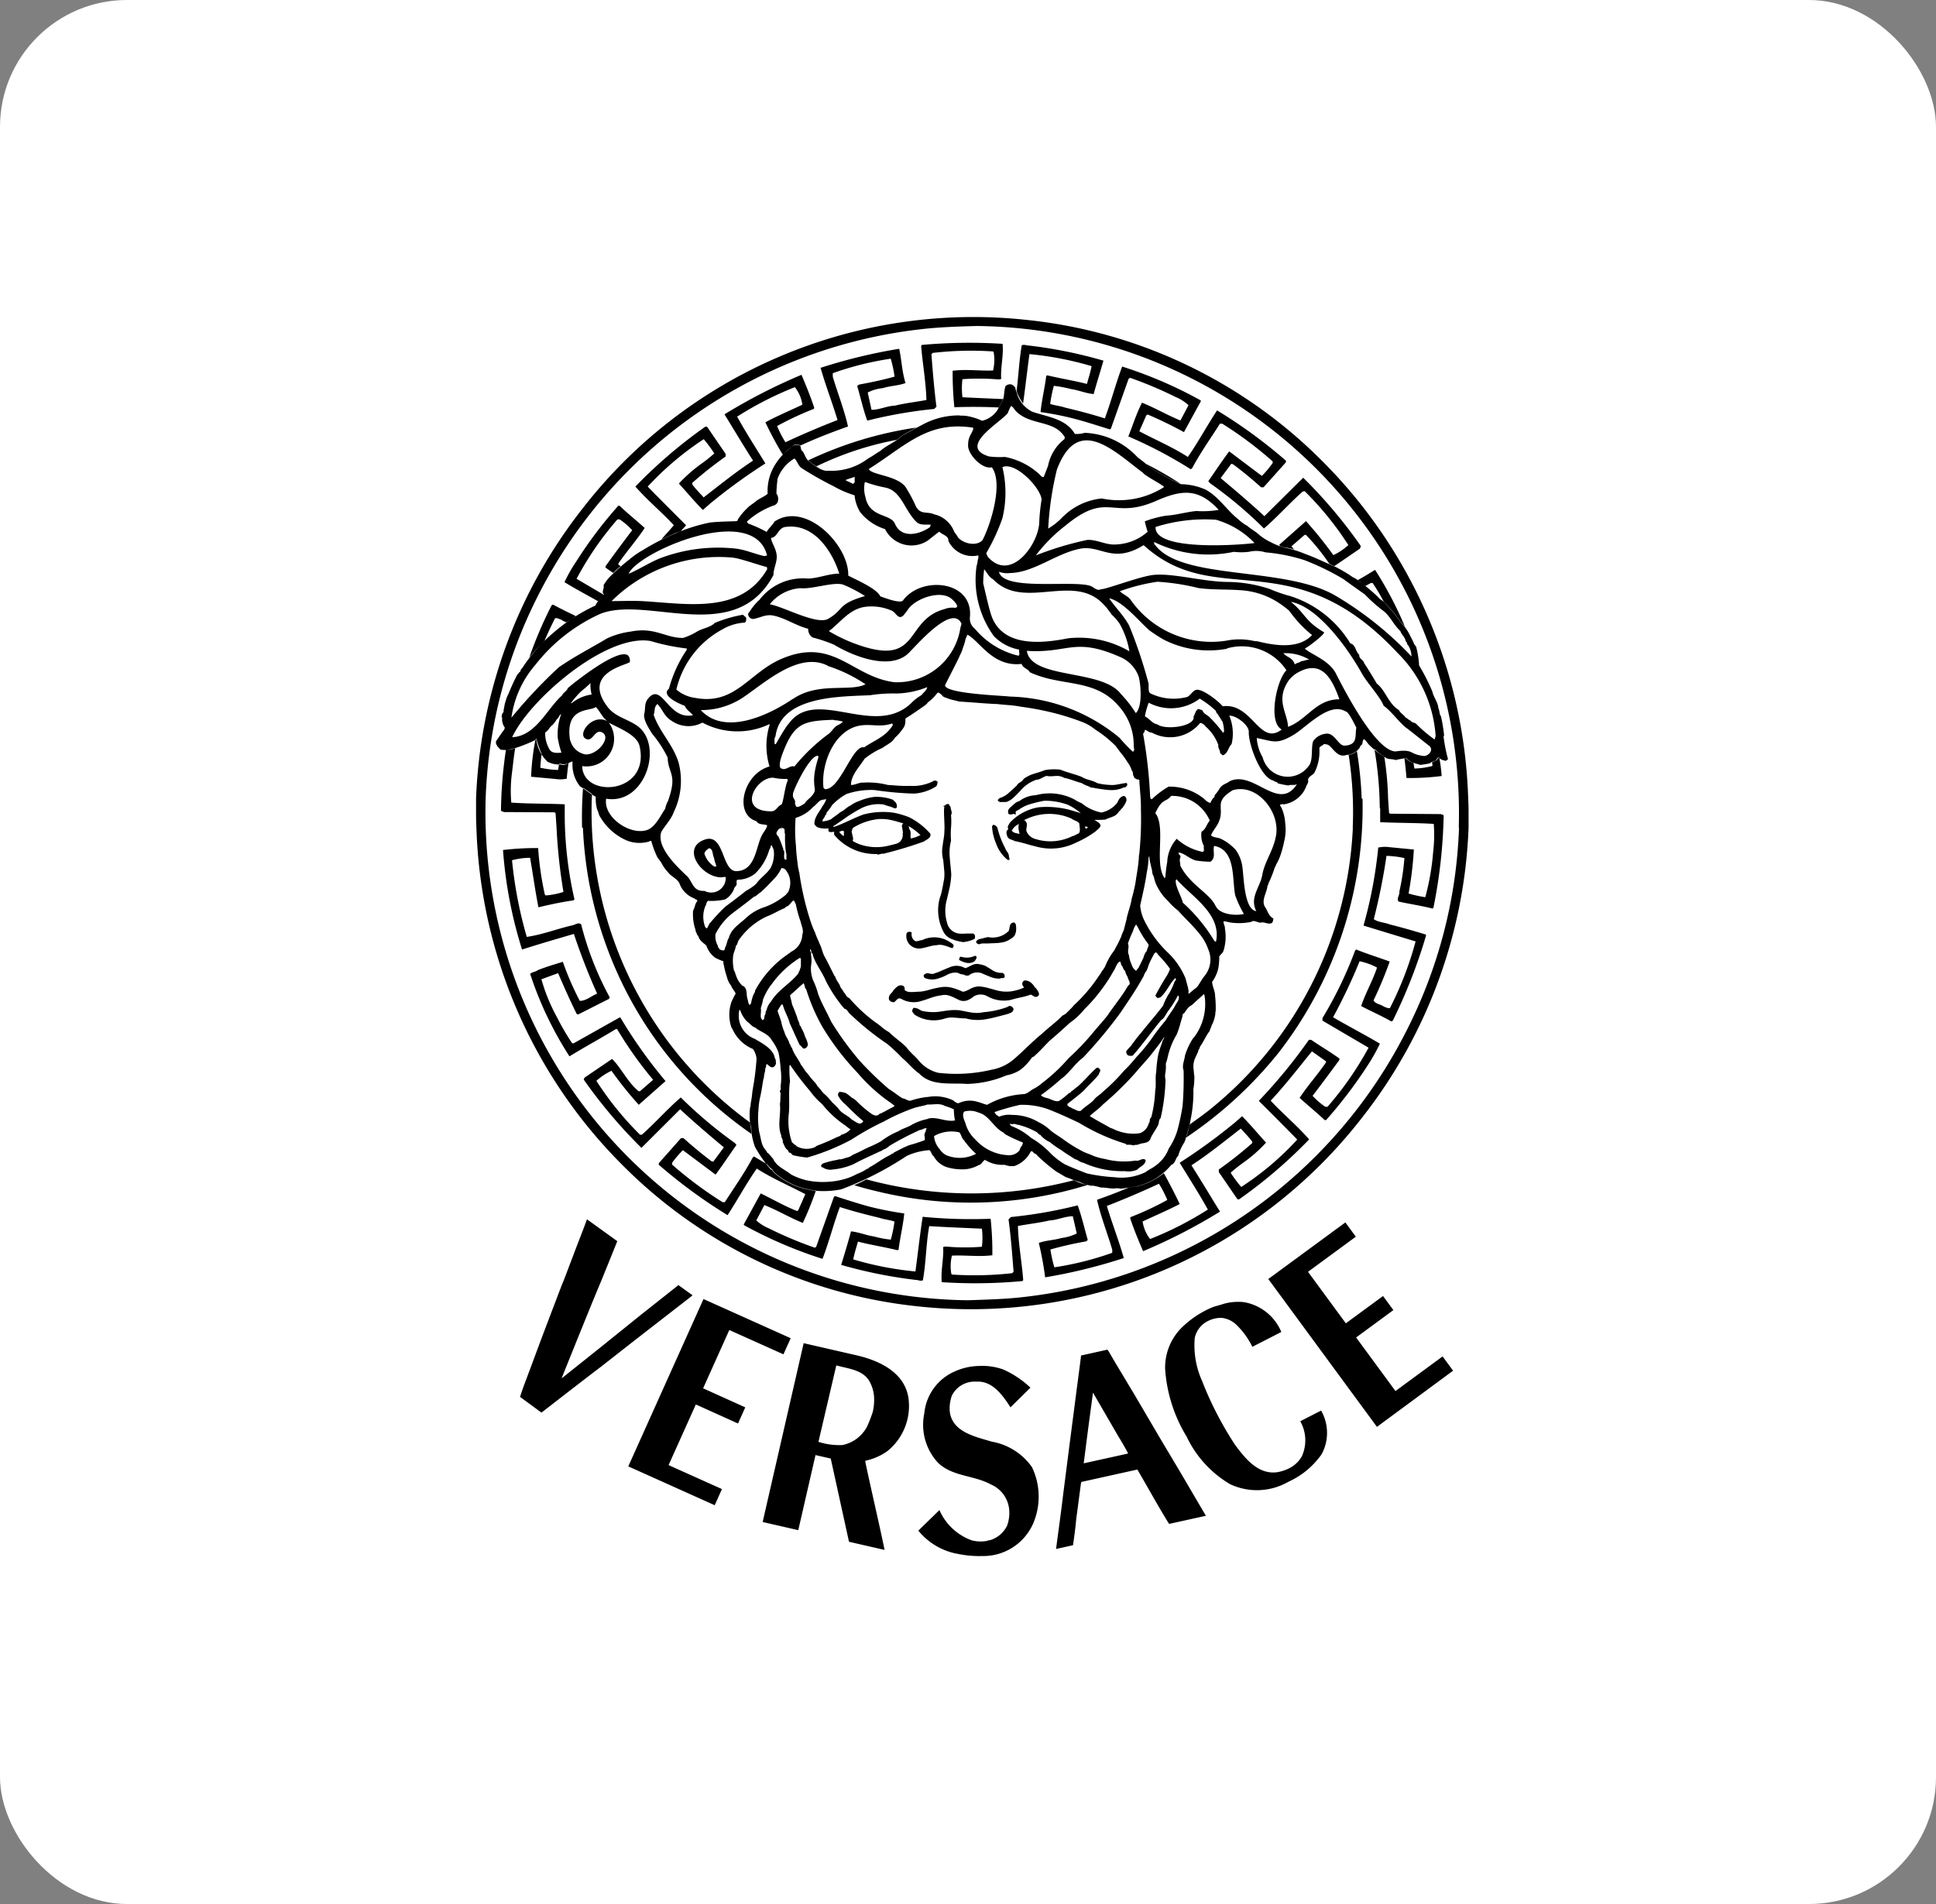<?xml version="1.0" encoding="UTF-8"?>
<svg xmlns="http://www.w3.org/2000/svg" width="61" height="60" viewBox="0 0 61 60">
  <rect x="0" y="0" width="61" height="60" fill="#808080" stroke="none"/>
  <g transform="translate(-9239 -13257)">
    <rect width="61" height="60" rx="4" transform="translate(9239 13257)" fill="#fff"></rect>
    <path d="M395.926,199.888c-.011-.186-.011-.368-.011-.553,0-.12,0-.244,0-.364a15.748,15.748,0,0,1,3.364-9.151,15.582,15.582,0,0,1,13.974-5.934,15.373,15.373,0,0,1,9.3,4.425,15.7,15.7,0,0,1,4.622,10.66c.012.182.012.368.012.55,0,.12,0,.244,0,.368a15.75,15.75,0,0,1-3.364,9.147,15.588,15.588,0,0,1-13.97,5.938,15.361,15.361,0,0,1-9.3-4.428A15.711,15.711,0,0,1,395.926,199.888Zm30.952,0a15.355,15.355,0,0,0-15.185-15.809c-.553.015-1.188.035-1.742.1a15.472,15.472,0,0,0-12.108,8.446,15.29,15.29,0,0,0-1.626,6.348A15.376,15.376,0,0,0,411.41,214.78c.554-.019,1.188-.035,1.742-.1a15.462,15.462,0,0,0,12.108-8.45,15.234,15.234,0,0,0,1.626-6.344h-.008Zm-3.112-8.795-.809.553-.155-.07a6.626,6.626,0,0,0-.739-.914h-.043l-.414.36.085.1a2.2,2.2,0,0,0-.24-.058.9.9,0,0,1-.2-.05l-.031-.039.844-.747a12.524,12.524,0,0,1,.863,1.072,1.945,1.945,0,0,0,.473-.317,9.928,9.928,0,0,0-1.378-1.7l-.062.012c-.43.383-.8.805-1.22,1.165a13.125,13.125,0,0,0-1.7-1.428l-.054-.062c.221-.317.43-.635.658-.941.325.244.677.511,1.03.774a3.1,3.1,0,0,0,.341-.407v-.05a11.935,11.935,0,0,0-1.588-1.188h-.073c-.3.468-.623.925-.875,1.4l-.046.035a13.984,13.984,0,0,0-1.966-1.034c.14-.352.255-.72.43-1.064.414.166.8.395,1.211.561l.255-.48a1.321,1.321,0,0,0-.4-.256,12.385,12.385,0,0,0-1.44-.608l-.046.027-.561,1.579-.035.019c-.368-.116-.739-.236-1.107-.333a9.5,9.5,0,0,0-1.072-.213c.035-.375.132-.755.178-1.142l.035-.015c.411.1.844.166,1.247.271.05-.186.112-.368.147-.561a10.223,10.223,0,0,0-1.958-.379c-.07.515-.128,1.037-.2,1.556a1.749,1.749,0,0,1-.182-.321.28.28,0,0,0-.023-.081c.062-.476.082-.975.163-1.432.089-.035.139.008.228.008a14.455,14.455,0,0,1,2.346.476c-.1.349-.213.7-.309,1.053-.237-.019-.473-.124-.72-.159a3.768,3.768,0,0,0-.534-.1,4.339,4.339,0,0,0-.116.569c.151.054.317.062.468.116.422.1.84.209,1.254.341.2-.534.345-1.1.546-1.634a13.486,13.486,0,0,1,2.458,1.057l.027.027c-.178.322-.36.658-.538.983a12.351,12.351,0,0,0-1.139-.554c-.062.008-.062.077-.089.12l-.178.407c.511.271,1.037.492,1.529.809.332-.476.608-.995.921-1.467a15.659,15.659,0,0,1,2.172,1.587l-.008.054-.7.782h-.077q-.426-.385-.887-.728l-.054-.011-.333.449c.449.379.929.782,1.378,1.2l1.223-1.212a15.457,15.457,0,0,1,1.815,2.152Zm.345,1.084-.171.093c-.081-.062-.166-.12-.248-.182.186-.1.368-.213.549-.325a11.664,11.664,0,0,1,.941,1.792,1.048,1.048,0,0,0-.147-.166,3.882,3.882,0,0,0-.519-.619,5.74,5.74,0,0,0-.352-.592h-.054Zm-25.03-.132.863.507c-.05.07-.128.132-.186.2-.356-.2-.708-.387-1.057-.6a4.919,4.919,0,0,1,.379-.666,13.518,13.518,0,0,1,1.316-1.742h.042c.248.24.546.476.79.7-.244.375-.577.747-.832,1.123l.008.035.066.047a2.017,2.017,0,0,0-.232.213q-.123-.083-.244-.17v-.043q.412-.573.84-1.134a2.03,2.03,0,0,0-.395-.341h-.07A9.95,9.95,0,0,0,399.081,192.046Zm-.252,5.8q-.036.251-.058.5a1.018,1.018,0,0,1-.36.008l-.762-.07a7.635,7.635,0,0,1,.139-1.181l.031-.012a2.5,2.5,0,0,0,.163.472c-.019.147-.035.294-.043.437a2.965,2.965,0,0,0,.561.07l.031-.194h.062A.29.29,0,0,0,398.83,197.848Zm-.058-4.428a.606.606,0,0,1-.174-.085c-.062-.015-.132-.062-.193-.043q-.18.354-.337.72a5,5,0,0,0-.476.519,12.939,12.939,0,0,1,.708-1.653l.043-.016c.228.128.472.24.712.36C398.957,193.284,398.865,193.35,398.771,193.42Zm13.614-6.77q-.7-.033-1.4-.008a10.819,10.819,0,0,1-.054-1.15c.441-.054.828.008,1.274-.008a1.429,1.429,0,0,0,.019-.573l-.019-.027a10.429,10.429,0,0,0-1.9.046l-.043.043c.043.546.089,1.115.159,1.653l-.07.07a14.439,14.439,0,0,0-2.11.368c-.132-.36-.209-.728-.317-1.088l.054-.047c.375-.07.755-.147,1.123-.252a3.937,3.937,0,0,0-.12-.565,9.707,9.707,0,0,0-1.827.457v.108c.155.526.36,1.034.48,1.572-.515.182-1.014.376-1.5.6a.218.218,0,0,0-.205-.015c-.12.1-.244.2-.352.3a10.728,10.728,0,0,1-.546-1.018c.383-.205.782-.372,1.165-.554a1.155,1.155,0,0,0-.236-.553,10.723,10.723,0,0,0-1.819.929c.275.5.588.983.89,1.475a18.015,18.015,0,0,0-1.742,1.266l-.228.2c-.252-.252-.492-.542-.755-.832a4.654,4.654,0,0,1,.685-.608,4.458,4.458,0,0,0,.43-.341,3.942,3.942,0,0,0-.333-.449,9.472,9.472,0,0,0-1.765,1.494c.368.376.844.852,1.211,1.219l-.166.182c-.062.023-.12.046-.178.066-.147.066-.294.132-.438.2.077-.093.159-.182.24-.271l.155-.178c-.395-.43-.805-.755-1.212-1.219a15.253,15.253,0,0,1,2.206-1.889h.05l.588.86v.081a12.221,12.221,0,0,0-1.053.832v.047c.116.155.228.263.36.41.511-.395,1.018-.805,1.556-1.158-.31-.484-.6-.975-.9-1.459a17.791,17.791,0,0,1,2.427-1.246c.139.333.287.685.4,1.037l-.008.035a10.236,10.236,0,0,0-1.161.542,3.369,3.369,0,0,0,.263.511q.809-.377,1.641-.7c-.166-.554-.375-1.084-.534-1.645a16.864,16.864,0,0,1,2.477-.6c.077.348.089.736.2,1.08-.228.085-.484.085-.712.159a1.374,1.374,0,0,0-.48.139l.12.546c.255,0,.484-.124.739-.132.325-.081.666-.116.991-.178-.015-.569-.12-1.142-.166-1.7l.019-.035a16.5,16.5,0,0,1,2.547-.035c.035.352-.062.728-.046,1.072.019.05-.043.043-.077.05a7.535,7.535,0,0,0-1.142-.008,2.325,2.325,0,0,0,0,.569c.437.023.859.039,1.281.058l-.012.031c-.043.078-.085.159-.128.237Zm13.065,11.191.031.186a2.459,2.459,0,0,0,.569-.081l-.012-.12a.992.992,0,0,0,.147-.062c.024-.031.043-.085.077-.093a4.8,4.8,0,0,1,.077.592,7.716,7.716,0,0,1-1.107.062c-.019-.205-.038-.414-.066-.619.019,0,.039-.012.054-.015A.429.429,0,0,0,425.45,197.841Zm-1.061,1.432a11.454,11.454,0,0,0-.171-1.87,1.415,1.415,0,0,0,.313.248,9.62,9.62,0,0,1,.12,1.32l.031.457.035.023,1.6.012c.027.023.077.008.085.05a16.191,16.191,0,0,1-.322,2.9l-.027.027c-.352-.089-.72-.143-1.073-.221-.07-.1.043-.2.027-.317a7.315,7.315,0,0,0,.159-1.053,3.041,3.041,0,0,0-.565-.07,19.341,19.341,0,0,1-.4,1.994c.132.1.333.1.5.166q.569.144,1.13.317l.019.027a16.764,16.764,0,0,1-1.053,2.694l-.046.019c-.306-.178-.638-.318-.948-.484.139-.415.36-.79.5-1.212a2.012,2.012,0,0,0-.549-.2,17.451,17.451,0,0,1-.836,1.765c.492.29.991.542,1.475.833a5.825,5.825,0,0,1-.376.67,14.188,14.188,0,0,1-1.32,1.738h-.043c-.248-.236-.546-.476-.79-.7.244-.375.577-.743.833-1.122l-.008-.035-.437-.31c-.371.457-.747.941-1.142,1.382l-.158.174c.4.43.805.755,1.212,1.219a15.21,15.21,0,0,1-2.207,1.889h-.05l-.589-.859v-.082a12.2,12.2,0,0,0,1.053-.832v-.043c-.116-.159-.228-.263-.36-.414-.511.395-1.018.809-1.556,1.158.309.484.6.975.9,1.459a17.488,17.488,0,0,1-2.423,1.247c-.143-.333-.29-.685-.406-1.034l.007-.038a9.572,9.572,0,0,0,1.161-.542,3.219,3.219,0,0,0-.263-.511q-.81.376-1.641.7c.166.553.375,1.08.534,1.641a16.925,16.925,0,0,1-2.478.608,10.282,10.282,0,0,0-.2-1.084c.228-.085.484-.085.712-.155a1.5,1.5,0,0,0,.484-.143l-.124-.542c-.255,0-.484.12-.739.132-.326.077-.666.112-.991.174.015.573.124,1.142.166,1.7l-.019.035a15.977,15.977,0,0,1-2.547.035c-.035-.348.062-.728.046-1.069-.019-.054.043-.046.077-.054a6.661,6.661,0,0,0,1.142.007,2.339,2.339,0,0,0,0-.569c-.569-.027-1.115-.046-1.66-.081-.1.553-.1,1.161-.2,1.707-.089.035-.139-.012-.228-.012a14.865,14.865,0,0,1-2.346-.473c.109-.352.213-.7.31-1.056.236.019.472.124.72.159a2.99,2.99,0,0,0,.534.1,4.27,4.27,0,0,0,.116-.569c-.151-.054-.317-.062-.468-.116-.418-.1-.84-.209-1.254-.341-.2.534-.341,1.1-.546,1.633a13.882,13.882,0,0,1-2.458-1.053l-.027-.027.538-.983c.376.182.747.4,1.142.554.058-.012.058-.081.085-.124l.178-.406c-.511-.271-1.037-.492-1.529-.806-.333.473-.608.991-.921,1.467a16.273,16.273,0,0,1-2.171-1.591l.012-.054.693-.782h.077q.428.383.886.732l.054.008.333-.449c-.449-.375-.929-.782-1.378-1.2l-1.219,1.216a15.665,15.665,0,0,1-1.819-2.152l.027-.062.867-.589c.283.279.5.747.836,1.018h.043l.414-.36a12.171,12.171,0,0,1-1.126-1.583l-.035-.023c-.492.3-.991.569-1.475.867a11.192,11.192,0,0,1-1.239-2.6c.07-.062.178-.062.24-.116.252-.1.526-.182.79-.263a9.317,9.317,0,0,0,.534,1.231c.2,0,.36-.151.546-.229a20.108,20.108,0,0,1-.732-1.881c-.542.159-1.088.317-1.633.492a13.7,13.7,0,0,1-.6-3.136,9.044,9.044,0,0,1,1.107-.062,9.629,9.629,0,0,0,.209,1.459l.027.035a2.332,2.332,0,0,0,.561-.112,17.322,17.322,0,0,1-.217-2.024l-.031-.457-.035-.027-1.6-.008c-.023-.027-.077-.012-.085-.054a13.869,13.869,0,0,1,.155-1.9,1.784,1.784,0,0,0,.294-.066c-.047.279-.074.565-.109.836a4.254,4.254,0,0,0-.015.886c.553.039,1.115.027,1.684.054l0,.434a12.048,12.048,0,0,0,.306,2.559l-.035.035c-.368.05-.739.132-1.1.217-.1-.507-.174-1.053-.263-1.56a2.274,2.274,0,0,0-.569.077,13.255,13.255,0,0,0,.465,2.416c.484-.07.941-.248,1.413-.36.1-.008.205-.116.3-.035a9.89,9.89,0,0,0,.9,2.3l-.019.046-.972.492-.047-.012c-.209-.418-.4-.852-.588-1.289l-.526.193a5.664,5.664,0,0,0,.492,1.2,7.94,7.94,0,0,0,.476.817h.05l1.452-.817.024.016a15.145,15.145,0,0,0,1.417,1.993l-.844.747a11.826,11.826,0,0,1-.859-1.072,1.957,1.957,0,0,0-.476.317,9.943,9.943,0,0,0,1.378,1.7l.062-.007c.43-.387.8-.809,1.22-1.169a13.764,13.764,0,0,0,1.7,1.432l.054.062c-.221.313-.43.631-.658.937l-1.03-.77a3.074,3.074,0,0,0-.341.4v.054a12.341,12.341,0,0,0,1.591,1.184h.07c.3-.465.623-.922.879-1.405l.042-.035c.135.081.271.162.41.244a.932.932,0,0,0,.132.143c.042.019.054.066.085.1.008.016.039.016.039.039a2.388,2.388,0,0,0,.755.434,2.928,2.928,0,0,0,.469.108l.062,0a10.174,10.174,0,0,1-.414,1.026c-.414-.166-.8-.4-1.212-.562l-.255.484a1.4,1.4,0,0,0,.4.251,12.121,12.121,0,0,0,1.444.608l.043-.027.561-1.579.035-.019c.368.116.739.24,1.107.337a10.627,10.627,0,0,0,1.072.209c-.035.379-.132.755-.178,1.142l-.035.016c-.41-.1-.84-.166-1.246-.271-.05.186-.112.368-.147.561a10.211,10.211,0,0,0,1.959.38c.077-.573.139-1.15.228-1.723a15.8,15.8,0,0,0,2.141.062,9.9,9.9,0,0,1,.054,1.15c-.441.054-.825-.008-1.274.012a1.412,1.412,0,0,0-.019.569l.019.027a10.752,10.752,0,0,0,1.9-.043l.043-.046c-.043-.546-.085-1.115-.159-1.649l.074-.074a14.518,14.518,0,0,0,2.105-.368c.132.36.213.728.318,1.092l-.054.043a11.262,11.262,0,0,0-1.123.255,3.958,3.958,0,0,0,.124.562,9.752,9.752,0,0,0,1.824-.457v-.1c-.155-.526-.36-1.037-.48-1.571.337-.12.67-.244.995-.383a2.36,2.36,0,0,1,.24-.031,2.166,2.166,0,0,0,.371-.124,2.282,2.282,0,0,0,.5-.3q.265.479.5.972c-.387.2-.782.368-1.169.55a1.177,1.177,0,0,0,.236.553,10.7,10.7,0,0,0,1.819-.929c-.275-.5-.589-.983-.887-1.475a17.9,17.9,0,0,0,1.738-1.266l.228-.2c.255.255.492.545.755.832a4.451,4.451,0,0,1-.685.608,4.983,4.983,0,0,0-.43.34,3.675,3.675,0,0,0,.333.449,9.072,9.072,0,0,0,1.765-1.494q-.6-.612-1.211-1.219a16.645,16.645,0,0,0,1.579-1.924h.07c.29.2.6.379.89.589v.046q-.417.569-.844,1.13a2.139,2.139,0,0,0,.4.345h.07a10.3,10.3,0,0,0,1.293-1.862l-1.452-.852v-.081a12.592,12.592,0,0,0,1.03-2.133l.035-.027c.341.14.7.248,1.053.379a12.5,12.5,0,0,1-.511,1.227c.073.116.228.116.325.193.062.019.132.062.193.046a10.655,10.655,0,0,0,.809-2.1c-.546-.166-1.1-.333-1.641-.5a14.167,14.167,0,0,0,.464-2.458,1.017,1.017,0,0,1,.36-.012l.762.074a11.3,11.3,0,0,1-.166,1.386,4.017,4.017,0,0,0,.526.116,7.689,7.689,0,0,0,.248-1.424,4.5,4.5,0,0,0,.019-.886c-.554-.035-1.119-.027-1.688-.054l0-.433Zm-16.177,11.7a12.653,12.653,0,0,0,6.55.024.383.383,0,0,0,.074.031c.12.027.224.1.352.12a12.43,12.43,0,0,1-6.612.209q-.377-.086-.747-.2C407.961,211.1,408.089,211.037,408.213,210.971Zm-8.651-12a12.123,12.123,0,0,0,4.99,10.212.874.874,0,0,0,.035.151,1.006,1.006,0,0,0,.023.217,12.275,12.275,0,0,1-4.475-5.636,12.442,12.442,0,0,1-.852-4.026h-.027a12.35,12.35,0,0,1,.031-1.258c.1.066.186.132.283.194Zm23.976.918a11.611,11.611,0,0,0-.128-2.292.5.5,0,0,0,.259-.12,11.878,11.878,0,0,1,.151,1.494h.027a12.623,12.623,0,0,1-2.644,8.009,13.017,13.017,0,0,1-2.926,2.682c.015-.05.046-.1.062-.151a1.632,1.632,0,0,1,.07-.275q.286-.2.565-.414a12.1,12.1,0,0,0,4.568-8.934Zm-14.369-12.221a9.975,9.975,0,0,0-2.342.747c-.062.027-.124.058-.186.085-.047-.027-.085-.054-.128-.077-.027-.019-.05-.05-.07-.066a.251.251,0,0,1-.062-.042,12,12,0,0,1,3.406-1.034c-.159.085-.314.17-.469.267a1.681,1.681,0,0,1-.151.12Zm7.15,11.222a.221.221,0,0,0-.14.1c-.012.019-.027.042-.038.066l-.023.05a.862.862,0,0,1-.5.306,1.387,1.387,0,0,1-.62-.294.982.982,0,0,1-.12-.054c-.043-.023-.085-.051-.128-.074a1.684,1.684,0,0,0-1.2-.124.924.924,0,0,0-.523.19.3.3,0,0,0-.139.073,1.394,1.394,0,0,0-.113.1.278.278,0,0,0-.05.047.207.207,0,0,0-.046.077l0,.019c0,.012,0,.023,0,.039,0,.042.038.074.1.058l.027,0,.051-.019.062.031,0-.1s.012-.012.031-.023.042-.023.066-.035a1.163,1.163,0,0,1,.356-.174,4,4,0,0,1,.449-.109,2.115,2.115,0,0,1,.743.128,1.806,1.806,0,0,1,.352.221l.054.05-.047-.019a.491.491,0,0,0-.1-.031,2.866,2.866,0,0,0-1.181-.143,1.605,1.605,0,0,0-.909.488.261.261,0,0,0-.019.039.225.225,0,0,0-.038.07.135.135,0,0,0,.012.1.1.1,0,0,0-.039.027.149.149,0,0,0-.019.1c0,.027.016.054.019.081a.176.176,0,0,0,.116.109c.015.008.035.012.054.019a.227.227,0,0,1,.062.031c.228.039.43.116.654.166a1.754,1.754,0,0,0,1.285-.116,3.2,3.2,0,0,0,.619-.356l.039-.039.039-.027a.306.306,0,0,1,.039-.042l.035-.058a.136.136,0,0,0-.035-.089l-.023-.019-.039-.027-.023-.015-.051-.031-.023-.015a2.956,2.956,0,0,0,.345-.008c.085-.043.166-.062.236-.093a.381.381,0,0,0,.2-.17.2.2,0,0,0,.031-.023l.023-.031a.281.281,0,0,1,.058-.058c.016-.031.039-.062.058-.093a.585.585,0,0,0,.054-.109.14.14,0,0,0-.054-.163Zm-3.314,1.188a.9.9,0,0,1-.1-.023.187.187,0,0,1-.112-.081l.019-.019a.4.4,0,0,1,.17-.159l.039-.035a.5.5,0,0,0-.012.17c.007.05.019.1.031.155Zm1.881,0c-.015.008-.031.012-.042.019l-.051.027a.361.361,0,0,1-.054.023l-.031.008a1.564,1.564,0,0,1-1.161.093.418.418,0,0,1-.29-.252.141.141,0,0,1,0-.07.9.9,0,0,1,.012-.1.16.16,0,0,0-.085-.174,1.709,1.709,0,0,1,1.49-.05.446.446,0,0,0,.074.043c.023.012.054.023.077.035a.275.275,0,0,1,.1.078c0,.066.016.139.016.2S414.925,200.059,414.886,200.074Zm.275-.166c-.027.015-.046,0-.054-.027-.012-.066.054-.015.085-.019C415.192,199.877,415.169,199.9,415.161,199.908Zm1.242-1.432c-.093.012-.182.031-.271.046a.871.871,0,0,1-.263.015,1.965,1.965,0,0,1-.375-.054,1.183,1.183,0,0,0-.124-.058c-.043-.015-.085-.027-.128-.043a.867.867,0,0,1-.248-.1c-.217-.085-.449-.136-.67-.225a1.6,1.6,0,0,0-.488.015c-.1.043-.221.078-.337.112a1.116,1.116,0,0,0-.333.166.236.236,0,0,1-.1.1l-.035.023a.221.221,0,0,0-.031.023.212.212,0,0,0-.05.066c-.082.07-.159.151-.244.221a.724.724,0,0,1-.283.166.141.141,0,0,0-.07.077.123.123,0,0,0,.124.05h.074a.5.5,0,0,1,.073,0,.645.645,0,0,0,.24-.151c.07-.066.135-.135.2-.2a1.13,1.13,0,0,1,.5-.348.4.4,0,0,0,.171-.054l.077-.039c.023-.012.046-.019.073-.031a.567.567,0,0,0,.14.012c.05,0,.1-.008.151-.008a.439.439,0,0,1,.271.058c.186.035.337.109.546.163a.932.932,0,0,0,.163.081,1.362,1.362,0,0,1,.147.066l.027,0h.027a.1.1,0,0,1,.043.012c.162.023.321.054.476.062a.921.921,0,0,0,.457-.085.045.045,0,0,0,.054-.015l.023-.019.023-.031c0-.008,0-.019,0-.027A.056.056,0,0,0,416.4,198.475Zm-6.4,5.2c.074-.015.147-.035.217-.054a1.1,1.1,0,0,1,.213-.035.444.444,0,0,1,.236.012c.081.019.159.054.244.082.039-.008.054-.062.046-.1a.289.289,0,0,0-.1-.082.883.883,0,0,0-.89-.07c-.047,0-.1.023-.147.031a.106.106,0,0,1-.116-.039.245.245,0,0,1-.062-.228.112.112,0,0,0-.159.012.386.386,0,0,0,.1.371A.419.419,0,0,0,410,203.678Zm2.659,1.858a2.848,2.848,0,0,1-.759.166,1,1,0,0,1-.387.008c-.128-.019-.255-.05-.379-.07a1.7,1.7,0,0,0-.283,0c-.089.008-.178.023-.267.035a1.5,1.5,0,0,1-.542,0,.316.316,0,0,1-.143-.046.625.625,0,0,0-.07-.039.248.248,0,0,0-.081-.019c-.05-.027-.081.027-.085.054a.082.082,0,0,0,.012.085.245.245,0,0,1,.023.031.111.111,0,0,1,.023.032,1.107,1.107,0,0,0,.929.139.769.769,0,0,1,.341-.038c.116.007.236.023.348.023a1.442,1.442,0,0,0,.654.023c.213-.035.43-.1.634-.151.039-.015.089-.027.128-.046a.142.142,0,0,0,.093-.124C412.831,205.528,412.73,205.47,412.664,205.536Zm.844-.654c-.023-.027-.046-.054-.074-.081a.308.308,0,0,0-.228-.1l-.023.007a.115.115,0,0,0-.027.174l.016.023a.034.034,0,0,1,0,.027,1.668,1.668,0,0,1-.387.112,1.194,1.194,0,0,1-.507-.043l-.255-.07a1.563,1.563,0,0,0-.271-.043.659.659,0,0,0-.275.085.963.963,0,0,1-.112.054.436.436,0,0,1-.109.031,2.117,2.117,0,0,0-.333-.124.859.859,0,0,0-.387-.015,2.782,2.782,0,0,0-.325.073,1.692,1.692,0,0,1-.29.062c-.1,0-.2.015-.3.012a.293.293,0,0,1-.2-.062.121.121,0,0,0,0-.054.094.094,0,0,0-.043-.077.173.173,0,0,0-.19.024.409.409,0,0,0-.062.054l-.027.027-.023.023-.015.019a.138.138,0,0,1-.031.05.671.671,0,0,1-.046.051.192.192,0,0,0-.054.185.163.163,0,0,0,.151.081l.027-.012.062-.062a.222.222,0,0,1,.058-.043.139.139,0,0,1,.1.019.788.788,0,0,0,.65.05c.1-.027.2-.066.3-.1a1.622,1.622,0,0,1,.306-.07.454.454,0,0,1,.286.027c.1.035.193.089.287.131a.352.352,0,0,0,.259-.007.679.679,0,0,0,.1-.054.8.8,0,0,0,.089-.066.435.435,0,0,1,.41-.008,1.05,1.05,0,0,0,.775.116c.1-.031.2-.054.309-.077a2.2,2.2,0,0,0,.3-.085l.1.058a.107.107,0,0,0,.155-.054l0-.035a.419.419,0,0,0-.1-.17c-.018-.02-.042-.043-.061-.066Zm-2.6-1.486a1.018,1.018,0,0,0,.166.058c.058.015.116.027.182.039a.975.975,0,0,0,.364-.1l.019-.031v-.054c0-.023-.008-.054-.058-.085-.074,0-.151,0-.225,0a1.055,1.055,0,0,1-.221,0,.436.436,0,0,1-.379-.348,1.3,1.3,0,0,1,0-.739c.027-.124.058-.244.085-.368a2.706,2.706,0,0,0,.05-.4c-.008-.166-.035-.348-.047-.534a1.562,1.562,0,0,1,.039-.538,2.872,2.872,0,0,1,0-.411,2.191,2.191,0,0,0,0-.391.16.16,0,0,0,.012-.132c0-.019-.012-.039-.015-.062a.131.131,0,0,1-.008-.054l-.012-.027a.1.1,0,0,1-.035-.058l-.012-.019h-.023a.1.1,0,0,0-.062.015l-.027.023-.066.031.043.019-.012.027c-.015.259.023.507.008.735,0,.163-.039.31-.054.457a1.034,1.034,0,0,0,.019.461c.008.1.019.2.027.3a1.242,1.242,0,0,1,0,.294c-.019.1-.035.2-.058.306a1.758,1.758,0,0,1-.081.3,1.453,1.453,0,0,0,.108,1.037A.477.477,0,0,0,410.907,203.4Zm6.131-14.965.058.05a5.676,5.676,0,0,0,1.03.577A12.305,12.305,0,0,0,417.038,188.43ZM412.664,200.9a.039.039,0,0,0,.062-.035c-.027-.05-.016-.093-.035-.147s-.085-.109-.1-.178a2.743,2.743,0,0,1-.248-.643.165.165,0,0,0-.128-.1.13.13,0,0,0-.043.05,1.592,1.592,0,0,0,.124.53,1.158,1.158,0,0,0,.368.526Zm-.944,2.648a.074.074,0,0,0,.054.012.314.314,0,0,1,.131-.024h.147c.124-.007.255-.007.379-.023a.688.688,0,0,0,.349-.135c.162-.081.166-.279.143-.441l-.043-.058a.121.121,0,0,0-.143.1.584.584,0,0,0-.019.089c-.008.027-.012.054-.019.074a.721.721,0,0,1-.658.193l-.3.074c-.007.008-.015.012-.023.019l-.027.019a.055.055,0,0,0,0,.082Zm-.53.406c-.05.007-.043.062-.058.1.143.081.349.162.5.031.019-.038.062-.07.05-.12,0-.035-.023-.038-.05-.038A.611.611,0,0,1,411.19,203.953Zm.956.4c-.054-.031-.109-.066-.166-.1a.589.589,0,0,0-.186-.058.345.345,0,0,0-.259.027q-.055.025-.109.054a.525.525,0,0,1-.1.039.529.529,0,0,0-.492-.027c-.081.031-.159.066-.24.1a1.923,1.923,0,0,1-.232.089.137.137,0,0,1-.077.019.576.576,0,0,1-.085-.012.159.159,0,0,0-.174.043.048.048,0,0,0,0,.054c0,.008,0,.015.027.043a.614.614,0,0,0,.468,0,.8.8,0,0,0,.132-.05c.043-.019.081-.039.12-.058a.517.517,0,0,1,.236-.062l.019,0a.142.142,0,0,1,.085.019l.05.019a.127.127,0,0,0,.058.015.218.218,0,0,1,.043.008.264.264,0,0,1,.05.019.2.2,0,0,0,.128.008.418.418,0,0,1,.468-.039c.082.031.163.07.248.1a.7.7,0,0,0,.271.039l.027-.016.035,0a.135.135,0,0,0,.039,0,.055.055,0,0,0,.038-.035.114.114,0,0,0-.062-.128A.553.553,0,0,1,412.146,204.355ZM426.418,197a4.932,4.932,0,0,0-.1-.619c-.058-.077-.039-.182-.082-.256-.015-.2-.151-.341-.19-.526a6.349,6.349,0,0,0-.418-.825,2.877,2.877,0,0,0-.093-.588.77.77,0,0,1-.07-.1c-.007-.035-.035-.066-.042-.108-.024-.019-.027-.058-.051-.085a1.673,1.673,0,0,0-.341-.5,4.312,4.312,0,0,0-.545-.646c-.043-.035-.12-.074-.143-.12a6.4,6.4,0,0,0-.72-.592.691.691,0,0,1-.17-.1c-.14-.093-.3-.182-.453-.263-.325-.135-.619-.286-.96-.41a3.4,3.4,0,0,0-.592-.186,1.882,1.882,0,0,1-.487-.182,1.693,1.693,0,0,1-.368-.232c-.12-.112-.263-.182-.376-.283a1.373,1.373,0,0,1-.29-.213c-.348-.271-.619-.716-1.03-.933a2.032,2.032,0,0,0-.782-.17,5.9,5.9,0,0,1-1.022-.577,3.585,3.585,0,0,0-.329-.263,2.4,2.4,0,0,0-1.672-.778.863.863,0,0,1-.31.035c-.282-.484-.863-.534-1.343-.7a.952.952,0,0,1-.476-.554c-.007-.066-.05-.116-.054-.194a.248.248,0,0,0-.12-.108.191.191,0,0,0-.194.054c-.05.147-.031.31-.085.445-.058.1-.116.217-.171.31a.8.8,0,0,1-.48.333,1.811,1.811,0,0,0-.511-.155c-.066-.012-.155,0-.217-.015a2.422,2.422,0,0,0-1.088.259c-.255.136-.488.255-.728.4-.2.194-.461.279-.662.461-.147.085-.244.163-.387.24a1.89,1.89,0,0,1-1.254.383c-.19.027-.356-.128-.5-.209-.027-.019-.05-.05-.07-.066-.143-.07-.159-.24-.244-.345-.07-.035-.027-.128-.085-.174a.232.232,0,0,0-.19,0,1.957,1.957,0,0,0-.627.674,1.56,1.56,0,0,0-.194.848c-.1.089-.248.139-.36.228-.077.07-.2.135-.283.224a1.915,1.915,0,0,0-.3.364c.012.035-.027.035-.039.047-.259.008-.554.012-.84.043a5.584,5.584,0,0,0-1.1.348,7.047,7.047,0,0,0-1.007.519,2.44,2.44,0,0,0-.418.29,5.46,5.46,0,0,0-.53.461,1.392,1.392,0,0,0-.294.36c.039.1-.085.209.019.29-.07.112-.224.205-.271.345a5.65,5.65,0,0,0-1.3.836,5.134,5.134,0,0,0-1.018,1.15c-.058.031-.027.1-.085.116-.011.035-.046.054-.066.085a6.353,6.353,0,0,0-.271.592.845.845,0,0,0-.085.213.991.991,0,0,0-.035.116l-.031.166c-.015.039.012.089-.035.112-.019.046-.05.112-.015.159a.43.43,0,0,0,.081.3c0,.081-.085.136-.116.205-.054.066-.1.151-.155.217-.035.112.07.205.135.275a.915.915,0,0,0,.507-.062,4.6,4.6,0,0,0,.623-.255,1.168,1.168,0,0,0,.356.7.8.8,0,0,0,.414.085c.143.05.244-.054.352-.093a.02.02,0,0,1,.019.027,1.1,1.1,0,0,0,.232.751c.174.112.31.228.5.333a1.318,1.318,0,0,0,.043.4c.046.07.046.17.1.24a1.8,1.8,0,0,0,.821.732,1.078,1.078,0,0,0,.716.039.079.079,0,0,1,.07-.019,2.817,2.817,0,0,0,.2.53,1.825,1.825,0,0,1,.124.17,1.209,1.209,0,0,0,.2.283c.1.139.271.189.36.345a.787.787,0,0,0,.476.484c.023.043.1.023.089.085-.074.081-.074.2-.132.3a1.526,1.526,0,0,0,.077.608c0,.066.043.1.054.162,0,0,.015.019.031.019.031.151.159.221.255.31a.8.8,0,0,0,.271.379,1.475,1.475,0,0,0,.267.116.344.344,0,0,0,.015.128,3.049,3.049,0,0,0,.1.383.65.65,0,0,0,.128.259c.031.093.109.163.143.248a2.537,2.537,0,0,0-.136.275,1.248,1.248,0,0,0-.019.724c.015.035.015.077.05.109a1.213,1.213,0,0,0,.647.638.588.588,0,0,1,.116.317,8.078,8.078,0,0,1-.116.933c0,.023,0,.043-.012.058a3.765,3.765,0,0,1-.058.426c0,.051,0,.074-.015.1a1.921,1.921,0,0,0,.023.65,2.433,2.433,0,0,0,.128.6,4.172,4.172,0,0,0,.5.716c.042,0,.054.046.085.081.008.016.039.016.039.039a2.389,2.389,0,0,0,.755.434,2.927,2.927,0,0,0,.469.108,2.851,2.851,0,0,0,.871-.038,10.072,10.072,0,0,0,2.063-1.053,2.036,2.036,0,0,1,.72-.182c.058.051.066.159.128.186a.73.73,0,0,0,.41.348,1.587,1.587,0,0,0,.449.07,1.026,1.026,0,0,0,.558-.132c.1-.019.116-.116.2-.166a1.026,1.026,0,0,0,.62.155.61.61,0,0,0,.313.038.912.912,0,0,0,.5-.437c.042-.074.085.012.12.035s.082.035.093.07a5.521,5.521,0,0,0,.608.511l.29.17a2.518,2.518,0,0,1,.333.135,1.813,1.813,0,0,0,.449.132c.015,0,.031.027.046,0a1.892,1.892,0,0,1,.287.065c.139-.007.279.035.418.027a.572.572,0,0,1,.2.007c.159-.011.31-.054.472-.065a2.17,2.17,0,0,0,.371-.124,1.958,1.958,0,0,0,.751-.561c.135-.046.124-.2.217-.282a1.538,1.538,0,0,1,.209-.449c-.016-.016,0-.031.015-.035a.679.679,0,0,1,.07-.232c.012-.128.073-.24.085-.368a4.238,4.238,0,0,0,.1-1.018,2.131,2.131,0,0,0,.031-.414c-.015-.082-.015-.151-.027-.236a.679.679,0,0,1,.031-.279c.035-.093.082-.17.116-.263,0-.054.054-.085.054-.143.12-.163.19-.352.309-.5.012-.066.051-.116.062-.178a.981.981,0,0,0,.108-.313c.015-.035,0-.089.019-.128a3.4,3.4,0,0,0-.019-.488c0-.162-.085-.286-.093-.441a1.2,1.2,0,0,0,.194-.422,2.047,2.047,0,0,0,.031-.376c.043-.077.109-.1.136-.19a1.474,1.474,0,0,0,.042-.689c.008-.085-.054-.151-.042-.232.077,0,.154.031.24.042a1.909,1.909,0,0,0,.631-.023c.093-.074.193.031.306.023.112-.031.193.054.317.023.066-.019.062-.089.077-.151-.162-.085-.178-.248-.274-.379-.109-.209.062-.426.085-.643,0-.027.035-.039.027-.074a4.18,4.18,0,0,0,.2-.5c.008-.035.046-.07.043-.1a1.54,1.54,0,0,0,.155-.345,3.3,3.3,0,0,0,.1-.383,1.52,1.52,0,0,0,.035-.581,1.39,1.39,0,0,0-.124-.5.191.191,0,0,1-.043-.093c.024.027.077-.027.116,0a.906.906,0,0,0,.666-.461c-.007-.023.016-.031.027-.046.012-.074.07-.136.085-.217-.043-.139.124-.182.189-.267a1.467,1.467,0,0,0,.159-.782c.019-.062.085-.066.132-.116a.069.069,0,0,1,.077,0c.027-.015.066.019.1.031.155.139.29.395.546.3a.548.548,0,0,0,.418-.228c0-.066.085-.081.085-.147.008-.043.012-.1.054-.124a.957.957,0,0,1,.128.151,2.525,2.525,0,0,0,.546.43c.085.07.22.035.321.081.1-.035.209-.035.31-.07a.444.444,0,0,0,.267.159c.058.027.135.039.19.062a3.076,3.076,0,0,0,.313-.05c.046-.058.135-.058.193-.1.024-.031.043-.085.077-.093a.258.258,0,0,0,.182.1c.046.046.081-.023.116-.035a5.047,5.047,0,0,1-.143-.735Zm-5.624-5.787a5.479,5.479,0,0,1,1.231.248,8.014,8.014,0,0,1,1.216.592c.22.163.453.325.677.484a4.834,4.834,0,0,0,.62.546c.2.182.306.434.5.608.035.12.155.194.166.322.058.031.031.1.085.135a.679.679,0,0,1,.1.345,10.878,10.878,0,0,0-2.357-1.893c-1.607-.979-4.955-.472-5.753-1.665v-.05a3.874,3.874,0,0,0,2.513.31,1.956,1.956,0,0,0,.476,0,.976.976,0,0,1,.527.019Zm-.352-.294c-.465.062-3.167.263-3.116-.507a5.166,5.166,0,0,1,1.9-.228A2.721,2.721,0,0,1,420.441,190.915Zm-1.13-1.045a2.968,2.968,0,0,1-.7.035c-.322.031-.638.128-.956.147a3.49,3.49,0,0,0-.67.178,3.147,3.147,0,0,0,.089.329,1.593,1.593,0,0,1-.995.4c-.313.027-.6-.159-.906-.143a10.108,10.108,0,0,0-1.622.488,4.986,4.986,0,0,1,.945-.948c1.327-1.092,1.444-.163,2.826-.762C418.138,189.239,418.668,189.173,419.311,189.87Zm2.6,4.769c-.054.05-.14.047-.2.1-.077-.228-.232-.205-.36-.352a1.432,1.432,0,0,1,.82.205C422.083,194.585,422,194.643,421.912,194.639Zm1.2,1.2c-.736,0-1.01.646-1.614.867-.016-.453-.4-.828.015-1.452a.937.937,0,0,1,.333-.279C422.594,194.581,422.907,195.255,423.116,195.839Zm-2.593-1.827s-.046-.015-.046,0a2.088,2.088,0,0,0-.929-.019,3.1,3.1,0,0,1-3.012-1.3c-.1-.12-.232-.159-.333-.259a5.972,5.972,0,0,1,1.184-.3,7.194,7.194,0,0,1,1.3.2c.437.058.863.035,1.3.066a2.481,2.481,0,0,1,1.142.348,3.26,3.26,0,0,1,.411.3,3.751,3.751,0,0,0,.72.766C421.827,194.275,421.072,194.148,420.522,194.012Zm-3.418-.368a4.86,4.86,0,0,0,.465.306,3.12,3.12,0,0,0,1.982.3c0,.016.023-.008.027-.015a1.685,1.685,0,0,1,1.873.689c-.309.3-.592,1.637-.147,1.866-.708.538-.921-.852-1.862-.732-.12-.151-.647-.573-.844-.515-.1.031-.174.174-.271.221a1.672,1.672,0,0,1-1.169-.116c-.074-.062-.039-.217-.051-.306a14.661,14.661,0,0,0-.611-1.827c-.182-.333-.422-.55-.631-.859C416.276,192.746,416.775,193.346,417.1,193.644Zm.275,2.984c-.163-.031-.248-.186-.387-.252a2.149,2.149,0,0,1,.12-.43,1.5,1.5,0,0,0,1.607-.128,2.865,2.865,0,0,1,.511.387c0,.07.077.1.093.17.05.039.058.112.108.151a1.062,1.062,0,0,1,.054.333l-.031.035a4.248,4.248,0,0,0-.449-.515c-.077-.062-.166-.089-.2-.194l-.124-.043c-.1.043-.1.159-.155.232C418.594,196.706,417.608,196.823,417.379,196.629Zm0,8.621a.17.17,0,0,0,.12-.035c.19-.178.275-.418.449-.589.062.051-.024.085-.031.14a2.856,2.856,0,0,1-.143.313,1.893,1.893,0,0,0-.209.414c-.213.287-.468.569-.673.832-.085.1-.178.213-.259.326a.518.518,0,0,0-.07.1,2.073,2.073,0,0,0-.155.174c-.016.058.015.093.046.135a.292.292,0,0,0,.155.008c.313-.356.592-.751.894-1.119.116-.066.159-.213.236-.306a3.723,3.723,0,0,0,.294-.468c.035.012.031.062.027.1-.024.1-.082.139-.116.224-.089.155-.209.306-.3.461a7,7,0,0,0-.453.592,5.473,5.473,0,0,1-.473.569,4.629,4.629,0,0,1-.391.43,5.663,5.663,0,0,1-.666.662c-.074.081-.174.135-.244.209-.12.159-.306.236-.441.383-.1.035-.174-.046-.267-.07-.054-.046-.159-.05-.162-.143.17-.132.36-.279.519-.422.14-.159.337-.332.476-.511,0-.051.066-.1.035-.155-.031-.039-.07-.077-.116-.043-.193.17-.4.422-.6.592-.07.043-.124.109-.19.14,0,.038-.058.046-.081.065a2.505,2.505,0,0,1-.3.237c-.1.035-.232-.035-.325-.074-.082-.023-.205-.043-.248-.109a6.761,6.761,0,0,0,.623-.5c.263-.182.441-.488.7-.678a14.629,14.629,0,0,0,1.169-1.4c.271-.4.515-.755.747-1.177a.429.429,0,0,1,.085-.159,1.4,1.4,0,0,0,.074-.2,2.714,2.714,0,0,1,.128-.263c.027-.042.035-.1.1-.12.05.035.058.073.108.12a3.236,3.236,0,0,1,.333.4,1.152,1.152,0,0,1-.124.252q-.181.287-.337.588A.155.155,0,0,0,417.379,205.249Zm-.062,2.907a4.006,4.006,0,0,1-.124.852.136.136,0,0,0-.046.12.454.454,0,0,1-.039.089.436.436,0,0,1-.274.294,1.362,1.362,0,0,1-.666-.062c-.1-.027-.174-.081-.255-.1-.2-.116-.472-.255-.658-.379.143-.136.287-.224.411-.36a10.155,10.155,0,0,0,1.014-.987c.213-.255.434-.476.631-.747a4.413,4.413,0,0,0,.29-.4c-.007.085-.065.109-.07.194a2.6,2.6,0,0,0-.12.368,4.126,4.126,0,0,0-.062.542C417.309,207.77,417.348,207.967,417.317,208.157Zm-9.995.166a.9.9,0,0,0,.228.279c.186.182.372.372.565.526,0,.043-.054.066-.089.082-.1,0-.182-.082-.267-.124-.143-.147-.313-.182-.426-.352a2.731,2.731,0,0,0-.217-.213c0-.038-.015-.019-.035-.05a1.736,1.736,0,0,0-.209-.213c-.07-.07-.132-.17-.209-.24,0-.035-.039-.046-.042-.077a2.43,2.43,0,0,1-.244-.29c-.089-.085-.143-.2-.225-.3-.058-.135-.163-.263-.228-.395a.992.992,0,0,1-.054-.135c-.046-.031-.031-.093-.077-.128-.023-.128-.128-.228-.159-.368a1.494,1.494,0,0,1-.1-.321c-.031-.116-.089-.252-.116-.345a1.442,1.442,0,0,1,.124-.2h.039c.054.217.174.395.224.6.109.228.205.46.313.681.062.019.085.135.166.1a.154.154,0,0,0,.089-.116.707.707,0,0,0-.085-.244,1.1,1.1,0,0,0-.124-.286c0-.054-.062-.066-.054-.12-.015-.07-.066-.143-.077-.224-.05-.12-.1-.275-.159-.395-.012-.1-.05-.19-.062-.29.143-.12.29-.267.426-.379.042.058.027.143.085.2a5.9,5.9,0,0,0,.515,1.189,8.283,8.283,0,0,0,1.1,1.436,5.417,5.417,0,0,0,.805.77c.112.09.248.174.352.26,0,.015,0,.035-.015.035-.132.066-.271.147-.406.213-.015,0-.035,0-.031.019-.039-.019-.035.054-.074.035-.046.035-.112,0-.166-.023a3.6,3.6,0,0,1-.453-.376.675.675,0,0,0-.194-.151,1.774,1.774,0,0,0-.178-.139.566.566,0,0,0-.209-.043A.1.1,0,0,0,407.323,208.323Zm-1.51-.426a3.665,3.665,0,0,1-.019-.511l.019-.027a9.231,9.231,0,0,0,.631.828,2.4,2.4,0,0,0,.383.414,3.263,3.263,0,0,0,.739.678,1.2,1.2,0,0,0,.151.112.572.572,0,0,1-.287.17c-.035.046-.1.058-.151.081a6.568,6.568,0,0,1-.623.267l-.058.043a.66.66,0,0,1-.554-.015c-.046-.016-.043-.058-.085-.062-.027-.023-.054-.05-.085-.073a2.027,2.027,0,0,1-.1-.914c.031-.306-.016-.682.035-.991Zm-.925-2.319a1.88,1.88,0,0,0,.074-.282,1.9,1.9,0,0,1,.2-.383.159.159,0,0,1,.047-.062,3.128,3.128,0,0,1,.91-.863l.035.019v.24a.513.513,0,0,1-.039.124v.027a.077.077,0,0,0-.035.07c-.248.325-.646.526-.863.89a.6.6,0,0,0-.147.286c-.046.039-.012.12-.058.151a.772.772,0,0,0-.012.109c-.031.012-.015.031-.039.046C404.83,205.9,404.915,205.71,404.887,205.578Zm4.057,2.559a10.329,10.329,0,0,1-.956-.925,9.78,9.78,0,0,1-.886-1.223c-.143-.317-.29-.549-.407-.867a2.425,2.425,0,0,0-.124-.356.981.981,0,0,1-.085-.623,1.2,1.2,0,0,0-.016-.267c.027-.058-.043-.085-.027-.159l.027.023,0,0c.015.016,0,.051.019.082a.121.121,0,0,1,.043.089c.093.286.294.526.41.809a4.561,4.561,0,0,0,.426.678,1.959,1.959,0,0,0,.159.193c.089.012.109.116.174.163a8.879,8.879,0,0,0,1.181.952,5.872,5.872,0,0,1,.472.445c.19.155.325.345.53.484.379.4.983.287,1.506.325a3.379,3.379,0,0,0,1.243-.271,1.2,1.2,0,0,0,.437-.174,1.688,1.688,0,0,0,.368-.395l.043-.015c.182-.151.348-.348.511-.507q.32-.271.627-.558a2.193,2.193,0,0,0,.46-.426,5.334,5.334,0,0,0,.643-.762,4.4,4.4,0,0,0,.279-.445c.073-.1.1-.251.2-.306.051.031.019.1.07.139.035.043.035.12.093.151a.75.75,0,0,0,.085.2c.012.1.132.2.012.275-.19.333-.438.623-.65.941-.143.182-.294.341-.445.526a7.683,7.683,0,0,1-.775.813,5.505,5.505,0,0,1-.848.794,1.221,1.221,0,0,1-.271.182c-.093.051-.174.143-.294.159a2.676,2.676,0,0,0-1.158.337c-.12-.027-.209-.074-.325-.1a.815.815,0,0,0-.577.051c-.085,0-.139-.085-.213-.112a1.325,1.325,0,0,0-.732-.089,2.44,2.44,0,0,0-.53.109c-.1.05-.186-.058-.286-.062C409.208,208.331,409.091,208.227,408.944,208.138Zm8.1-4.355c-.023-.016,0,.007-.019.019a.53.53,0,0,0-.077.178c-.046.093-.085.182-.132.267-.012.058-.073.093-.1.151a.358.358,0,0,1-.143-.2.977.977,0,0,1-.085-.3c-.066-.112.023-.24-.031-.36a3.5,3.5,0,0,1,.163-.4.527.527,0,0,1,.1-.205l0,.023c.027.008.027.046.05.07a3.128,3.128,0,0,0,.337.538C417.108,203.647,417.054,203.705,417.047,203.783Zm-.244-2.942c-.012.252-.074.542-.109.809-.035.162-.066.313-.116.476-.031.224-.124.43-.163.654l-.089.345a1.241,1.241,0,0,0-.085.213c-.051.1-.1.224-.163.317a.507.507,0,0,1-.058.112,2.086,2.086,0,0,0-.282.5c-.016.031-.043.054-.047.085-.035.023-.046.058-.073.093a.365.365,0,0,1-.066.1,4.957,4.957,0,0,1-.794.937c-.074.093-.17.178-.244.255a.548.548,0,0,1-.116.07c-.205.213-.43.368-.651.577-.29.232-.576.538-.867.786a1.451,1.451,0,0,1-.7.34,4.841,4.841,0,0,1-1.7.1,1.139,1.139,0,0,1-.615-.391c-.108-.128-.275-.259-.383-.411-.155-.162-.391-.317-.546-.476a1.9,1.9,0,0,1-.19-.124,2.037,2.037,0,0,0-.248-.193,4.934,4.934,0,0,1-.821-.762c-.093-.031-.108-.124-.174-.186-.027-.077-.1-.12-.12-.213-.035-.07-.1-.151-.132-.232,0-.038-.035-.054-.05-.093-.093-.178-.19-.387-.294-.573-.074-.128-.089-.274-.159-.406-.043-.12-.108-.232-.143-.352a3.124,3.124,0,0,1-.143-.356,9.028,9.028,0,0,1-.36-1.564c-.027-.023,0-.077-.031-.109-.031-.259-.062-.46-.07-.708a4.812,4.812,0,0,1-.012-.883,1.207,1.207,0,0,0,.554-.348c.085-.054.139-.143.232-.205a.926.926,0,0,1,.182-.035.9.9,0,0,1-.124.224c-.093.178-.255.333-.252.558a.238.238,0,0,0,.174.124.891.891,0,0,0,.287.012c-.039.023-.015.058-.015.089.05.05.12.019.182.019a.165.165,0,0,0,0,.1,1.686,1.686,0,0,0,1.343.6c.027.039.081,0,.12,0,.027-.015.05-.008.081-.008a12.58,12.58,0,0,0,1.273-.383c.089-.066.24-.112.209-.248a2.2,2.2,0,0,0-.666-.519,2.793,2.793,0,0,0-.484-.143,2.408,2.408,0,0,0-.964.058c-.306.112-.584.267-.871.371a.265.265,0,0,1-.074.015c-.012-.023.031-.039.05-.05.217-.147.209-.143.418-.29.019-.012.3-.19.333-.2a1.2,1.2,0,0,1,.786-.163c.116.047.236.066.341.12a.082.082,0,0,0,.077-.031c.008-.12-.039-.163-.135-.244a1.536,1.536,0,0,0-.569-.085,1.739,1.739,0,0,0-.5.136.861.861,0,0,0-.252.132c-.155.077-.182.147-.333.217-.062.062-.221.159-.283.217a.757.757,0,0,1-.275.07c0-.074.07-.109.085-.186.019-.023.054-.035.039-.081a1.643,1.643,0,0,0,.182-.248,1.969,1.969,0,0,1,.445-.345,2.394,2.394,0,0,1,.89-.128,10.473,10.473,0,0,0,1.235.112,1.447,1.447,0,0,0,.708-.228c.035-.035.031-.089.05-.132a.1.1,0,0,0-.151-.027,1.414,1.414,0,0,1-.728.143c-.279.012-.484-.019-.689-.027a2.525,2.525,0,0,0-.794-.074c-.089-.015-.294.093-.372.07,0-.3.259-.561.43-.824a2.562,2.562,0,0,1,.569-.345c.128-.1.3-.163.383-.313a1.678,1.678,0,0,0,.3-.36.512.512,0,0,0,.031-.221l.012-.035c.217-.132.414-.275.623-.418.016-.019.062-.05.066-.077a1.364,1.364,0,0,0,.294-.287c.062-.07.093.019.151.039.031.077.12.085.186.116.116.047.244.062.364.1.371.019.786.062,1.161.077h.031c.24.031.507.035.751.085a9.2,9.2,0,0,1,1.1.213,7.888,7.888,0,0,1,.871.283,1.57,1.57,0,0,1,.379.228,3.656,3.656,0,0,1,.643.519c.043.062.089.116.132.182a2.2,2.2,0,0,1,.236.325.853.853,0,0,1,.14.275c.058.043.007.128.065.174-.007.054.054.062.085.089l.081.012c.012.29.058.615.051.925a10.75,10.75,0,0,1-.051,1.413A.387.387,0,0,0,416.8,200.84Zm-10.9-2.021c.066-.236.519-1.169.771-1.2.054-.008.027.081.019.1a3.042,3.042,0,0,0-.1.41,1.629,1.629,0,0,0,0,.53c.031.2-.29.364-.306.453-.066.043-.286.205-.3.058l-.019-.054C406,199,405.863,198.959,405.906,198.82Zm-.3,1.773c-.015,0,.008-.054-.015-.07a3.223,3.223,0,0,0-.147-.372c-.043,0-.023-.054-.058-.07,0-.066.047-.1.07-.151.023,0,.027-.019.046-.023l.035-.012c0,.015,0,.035,0,.047.012-.008.012-.015.023-.031-.027,0-.012-.015-.012-.027s0,0,0-.008v.008a.116.116,0,0,0,.031.008c0,.019.023.008.039.019.05.031.011.12.042.174a3.61,3.61,0,0,0,.027.584c.027.043.008.136.019.2,0,.035-.039.023-.054.019C405.592,200.806,405.654,200.67,405.608,200.593Zm-.07-1.432c-.116.054-.163.209-.306.209-1.119.008-.469-1.1.066-1.057a1.627,1.627,0,0,0,.43.035l.023.043C405.646,198.572,405.6,199.087,405.538,199.16Zm.213-2.528c-.143.205-.259.407-.383.623,0-.008-.031,0-.035,0,0-.074-.023-.178.027-.244.163-1.285,2.036-1.254,2.981-1.3a4.677,4.677,0,0,1,.828-.054,2.771,2.771,0,0,0,.972-.2c-.015.1-.109.159-.163.232l-.043.035a1.492,1.492,0,0,0-.248.186C408.507,197.136,406.61,195.39,405.751,196.633Zm3.306.023c-.228.368-.573.472-.906.7-.364-.1-.751,1.347-1.235,1.316l-.043-.043c-.085-.739.329-1.831,1.165-1.963.341-.054.639.066,1-.066Zm-3.151-.828c-.735.5-2.137,1.181-2.9.352a2.366,2.366,0,0,0,1.316-.387c.685-.453,1.754-1.463,2.671-1.018l.027.019a4.708,4.708,0,0,1,1.177.573C407.7,195.618,406.7,195.286,405.906,195.828Zm-.372,2.191c-.1-.066.015-.379.05-.472.364-.968.658-1.026,1.61-1.061v.012a1.208,1.208,0,0,1,.29.046.39.39,0,0,1-.159.109c-.139.074-.194.221-.321.3a5.871,5.871,0,0,0-1.049,1.007C405.813,197.906,405.666,198.108,405.534,198.019Zm1.823,2c.054-.011.124-.066.159-.015v.139c-.015,0-.039,0-.047-.023A.349.349,0,0,1,407.357,200.016Zm2.009.043a.3.3,0,0,1-.027.189.364.364,0,0,0-.031.05.3.3,0,0,1-.174.1c-.07.019-.143.035-.2.05a1.593,1.593,0,0,1-.968-.058c-.039-.019-.077-.035-.116-.054a.164.164,0,0,1-.058-.042.17.17,0,0,0,.008-.109c-.015-.054-.023-.108-.039-.163a.2.2,0,0,1,.012-.066c.008-.023.019-.046.027-.066a1.884,1.884,0,0,1,.821-.279,1.482,1.482,0,0,1,.414.039c.12.027.24.066.356.1a.124.124,0,0,0-.05.07C409.343,199.9,409.359,199.985,409.366,200.059Zm.213-.113a.289.289,0,0,0-.031-.116,2.011,2.011,0,0,1,.379.283.066.066,0,0,1-.027.015.323.323,0,0,1-.039.019.363.363,0,0,0-.043.019.541.541,0,0,1-.1.035l-.093.023a.452.452,0,0,1-.008-.124A.285.285,0,0,0,409.579,199.946Zm3.778-4.97c1.006.484,2.075.17,2.845,1.107a1.816,1.816,0,0,1,.445,1.235l.012.066,0,.066-.035.043a4.593,4.593,0,0,1-.422-.441,5.616,5.616,0,0,0-3.448-1.3c-.287-.035-2.017-.089-2.052-.352,0-.019.43-.836.48-.972a.93.93,0,0,0,.085-.217,1.352,1.352,0,0,0,.081-.271l.058-.139c.379.186.794,1.03,1.711.921C413.133,194.852,413.291,194.875,413.357,194.976Zm-.089-.666c1.312.089,1.506-.441,2.931.186a1.058,1.058,0,0,1,.608.635c.066.267.12.933-.093,1.142a3.794,3.794,0,0,0-.468-.6C415.633,194.875,413.4,195.228,413.268,194.31Zm2.663-1.162a1.708,1.708,0,0,1,.271.306,2.648,2.648,0,0,1,.31.871,3.143,3.143,0,0,0-1.928-.41c-.809.159-2.016.29-2.4-.658-.093-.228-.267-1.045-.279-1.072a3.422,3.422,0,0,1,.031-.445c.093.109.151.248.282.317a1.3,1.3,0,0,0,.589.356c.952.271,2.148-.41,2.918.465C415.8,192.963,415.854,193.064,415.931,193.149Zm-3.875-1.777c0-.058-.07-.1-.046-.155a6.176,6.176,0,0,0,.5-1.084,3.423,3.423,0,0,0,0-1.61c.4-.182,1.192.631,1.235,1.014a6.186,6.186,0,0,0-.073.7C413.655,190.935,412.781,192.158,412.057,191.372Zm4.893-2.652c.213.163.445.267.658.422l-.038.031a2.651,2.651,0,0,1-1.928.337,2.029,2.029,0,0,0-1.27.623,2.1,2.1,0,0,1-.418.325,9.941,9.941,0,0,1,.274-1.858C414.879,186.851,416,188.012,416.949,188.721Zm-4.266-1.924c.038-.066.058-.139.1-.2.062.023.1.1.143.151.46.484,1.231.271,1.556.844,0,0-.027.043-.015.047a1.412,1.412,0,0,0-.519.844l-.135.349c-.062.015-.093-.039-.131-.077a2.212,2.212,0,0,0-1.092-.553,2.663,2.663,0,0,1-.5-.015C411.05,187.877,412.5,187.091,412.684,186.8Zm-1.1.488.012.027c-.081.228-.166.244-.166.534s.46.762.747.681c.371.5-.031,1.792-.29,2.292-.186.217-.619.112-.778-.085-.027-.066-.085-.116-.12-.182a.885.885,0,0,0-.631-.542c-.213-.1-.426.027-.573-.252a4.567,4.567,0,0,0-.333-.619c-.279-.356-1.088-.372-1.15-.557C409.444,187.861,410.137,187.056,411.58,187.284Zm-3.422,1.742c.019-.046.062-.023.1-.008a4.021,4.021,0,0,0,.573.151c.5.116.585.708.972,1.084.116.112.306.07.449.085l-.031.077c-.317.224-.89.379-1.1-.109-.147-.329-.8-.182-.929-.836A.964.964,0,0,1,408.159,189.026Zm-.306-.2,0,.159c0,.035-.035.047-.05.066-.031-.015-.081-.043-.124-.062a.807.807,0,0,1-.116-.058C407.652,188.891,407.756,188.868,407.853,188.829Zm-2.508.886c.128-.062.12-.263.043-.356a3.872,3.872,0,0,1,.031-.422l0-.031a1.218,1.218,0,0,1,.538-.654c.089.085.112.213.209.294a10.523,10.523,0,0,0,1.022.581,3.27,3.27,0,0,0,.662.287,1.249,1.249,0,0,0,.174.526,1.62,1.62,0,0,0,.786.538.931.931,0,0,0,1.331.372c.062-.043.356-.283.379-.29.093.1.3.124.287.294a.842.842,0,0,0,.94.453.229.229,0,0,1-.015.143,1.108,1.108,0,0,1-.039.2,3.023,3.023,0,0,0,.55,2.206,1.507,1.507,0,0,0,.8.422c-.035.066.038.155-.031.19a2.551,2.551,0,0,1-1.374-.852.4.4,0,0,1-.155-.345c.128-1.173-1.525-1.335-2.106-.546-.081.112-.573-.077-.716-.128-.124-.255-.755-.515-1.01-.654.027-.964-1.351-2.361-2.327-1.7-.039.089-.186.213-.244.325a4.106,4.106,0,0,0-.588-.267l-.035-.058a2.514,2.514,0,0,1,.883-.522Zm2.783,3.221a1.577,1.577,0,0,1,.894.113c.132.054.209.313.372.143a2.032,2.032,0,0,0,.155-.205c.248-.333,1.034-.608,1.37-.3.047.043.182.17.159.244,0,.012-.019.012-.031.012l-.012.019a.666.666,0,0,0-.356.039c-1.32.36-.7,1.924-2.938,1.041a4.957,4.957,0,0,1-.7-.348C407.4,193.416,407.659,193.025,408.128,192.936Zm-1.107.368c-.352.209-1.4-.379-1.843-.457a1.355,1.355,0,0,1,.96-.507c.383.043,1.1-.228,1.382-.1a4.261,4.261,0,0,1,.658.348C407.284,192.847,407.524,193.006,407.02,193.3Zm-1.935-1.994-.077.019c-.306-.066-.592-.2-.9-.236a5.171,5.171,0,0,0-2.377.3c-.341.135-.662.352-1,.492C401.017,191.2,404.655,189.619,405.085,191.31Zm-1.064.07c.228.019.995.294,1.064.29l.012.07c-.836,1.44-2.543,1.084-3.948,1.007-.321-.015-.635,0-.956,0A4.8,4.8,0,0,1,404.021,191.38Zm-6.983,5.032a3.2,3.2,0,0,1,.751-1.653,5.438,5.438,0,0,1,2.048-1.61c1.5-.592,4.254,1.037,5.458-1.227-.008-.209.139-.426.093-.666-.031-.19-.143-.329-.174-.5.213-.019.221-.314.453-.345.883-.128,1.467.732,1.7,1.471-.337,0-.658.147-.987.155a1.719,1.719,0,0,0-1.521.662,1.809,1.809,0,0,0-.329.4c-.093.066.023.232.139.209.236-.042.387-.159.643-.1.376.085.7.317,1.076.411a.31.31,0,0,0,.139.275,4.638,4.638,0,0,1,.677.228c.588.356,1.738.817,2.327.283.213-.194,1.39-1.606,1.688-.945l-.035.128a2.019,2.019,0,0,1-2.083,1.715c-1.359-.174-1.92-1.463-3.6-.716-.987.445-1.432,1.444-2.667,1.211a1.141,1.141,0,0,1-.6-.263,2.9,2.9,0,0,1,1.436-1.889,1.565,1.565,0,0,1,.72-.221c.05-.031.05-.112.039-.163l-.1-.085a4.189,4.189,0,0,0-.886.259c-.139.147-.41.17-.588.29a2.012,2.012,0,0,1-.41.182c-.569,0-.883-.352-1.653-.2a2.537,2.537,0,0,0-.739.213c-.515.31-1.022.565-1.521.91A15.792,15.792,0,0,0,397.037,196.412Zm1.568,1.111c-.132.012-.306.023-.372-.109a1.018,1.018,0,0,1-.135-.526c.1-.054.135-.167.228-.232a.833.833,0,0,0,.139-.186c.074-.047.066-.128.139-.163a1.886,1.886,0,0,0-.109.743A2.9,2.9,0,0,0,398.605,197.523Zm.279-.387c-.17-1.088.65-.9.809-1.053.143.139.194.325.376.453-.5-.279-1.014.465-.65.565.194.054.255-.337.48-.213.3.166-.17.724-.538.689A.6.6,0,0,1,398.884,197.136Zm.674-1.444a1.265,1.265,0,0,0-.627.275c-.031-.015-.031.035-.035.019a2.586,2.586,0,0,1,.341-.4,3.549,3.549,0,0,0,.29-.255l0,0A1.219,1.219,0,0,0,399.557,195.692Zm-.3,2.253a.869.869,0,0,0,.848-1.367c.306.17.886.379.968.739C401.415,198.835,399.279,198.982,399.259,197.945Zm2.021,2.024c-.526.151-1.355-.418-1.258-.995,1.231.205,1.819-1.684.987-2.291-.3-.217-.708-.29-.941-.6-.844-1.107.677-1.324.7-1.421a.249.249,0,0,0-.054-.2c-.3-.255-1.641.805-1.9,1.026-.031.1-.143.136-.178.228-.468.407-.828,1.289-1.575,1.32.558-1.2,2.965-3.271,4.359-3.031a6.72,6.72,0,0,0,1.142.236v.039a4.041,4.041,0,0,0-.561,1.227c-.279.225.364.492.5.542.05.128.174.194.256.294-.771.163-.96-1.006-1.382-.561-.17.182-.1.313-.155.53-.027.19.159.461.248.612a3.61,3.61,0,0,1,.492.755c.015.523.321.5.008,1.374a.754.754,0,0,0-.085.236C401.725,199.509,401.555,199.892,401.28,199.969Zm1.27,1.428c-.286-.279-.925-.867-.8-1.347.039-.132.321-.41.4-.65a2.264,2.264,0,0,0,.151-1.576c-.182-.573-.6-.956-.782-1.494.043-.1.012-.213.081-.3l.035-.042c.17.174.209.383.441.526a.927.927,0,0,0,.979.062,2.342,2.342,0,0,0,2.1.054h.023a2.219,2.219,0,0,0-.008,1.328c-.821.224-1.146,1.5-.41,1.727.066.12.225.085.333.124.008.07-.108.221-.143.279-.217.368-.2,1.154-.821,1.169-.476.012-.371-1.223-1.01-.991-.72.259-.135,1.134.48,1.184.066.008.124-.015.19-.008a.458.458,0,0,1-.67.437C402.735,201.9,402.747,201.592,402.55,201.4Zm.941-.3c-.016.023-.054.015-.074.008a.757.757,0,0,1-.3-.4c.019-.085.077-.12.147-.171.136.027.1.2.155.3A1.264,1.264,0,0,0,403.49,201.1Zm-.209,1.8a.751.751,0,0,1-.05.1c-.015.031-.023.058-.05.066,0-.011-.058-.05-.058-.1a.885.885,0,0,1,.054-.67.168.168,0,0,1,.05-.1,1.991,1.991,0,0,0,.546-.046.681.681,0,0,0,.275-.322c0-.039.031-.054.043-.089.027,0,.031-.039.043-.066,0-.05-.019-.12.023-.143a.893.893,0,0,0,.558-.194,1.7,1.7,0,0,0,.449-.762c.031-.027.035-.077.05-.12.012-.023.031.019.031-.012.008.07.05.1.058.174a.953.953,0,0,1-.1.542c-.109.178-.329.314-.453.5a1.588,1.588,0,0,1-.321.221q-.32.257-.654.5A6.45,6.45,0,0,0,403.281,202.9Zm.592.484c-.047.085-.05.193-.1.271a.239.239,0,0,1-.035.1.2.2,0,0,1-.147-.038c-.023-.046-.047-.051-.054-.112a.59.59,0,0,1-.07-.364,1.928,1.928,0,0,1,.554-.67c.217-.163.445-.333.65-.5.093-.027.135-.1.221-.147.182-.166.313-.306.484-.492a1.232,1.232,0,0,0,.166-.267c.128-.008.163.1.217.182a.664.664,0,0,1-.008.581c-.015.023-.05.031-.047.058a2.187,2.187,0,0,1-.7.41,1.513,1.513,0,0,0-.577.341C404.206,202.931,403.943,203.082,403.873,203.384Zm.228,1.142a.432.432,0,0,0-.054-.143,1.4,1.4,0,0,1-.027-.437c.011-.12.077-.213.085-.329.012-.012.027-.012.027-.027.031-.042.035-.108.066-.155a2.2,2.2,0,0,1,.875-.743c.209-.077.375-.19.581-.271.023-.054.1-.047.12-.089.066-.047.089-.116.155-.151.027.023.039.074.066.116a4.217,4.217,0,0,0,.159.573c.027.128.1.255.047.395a.619.619,0,0,1-.375.546c0,.035-.05.031-.066.058a3.231,3.231,0,0,0-1.049,1.161v.035c-.012.019-.031.051-.043.074a1.407,1.407,0,0,0-.085.3c-.015,0-.015.023-.031.023.008.015-.023,0,0,.027-.058-.05-.054-.128-.081-.213-.043-.128.015-.348-.163-.41A.771.771,0,0,1,404.1,204.526Zm6.062,4.541a1.739,1.739,0,0,0-.5.178c-.132.085-.3.124-.437.213a2.385,2.385,0,0,0-.549.317,4.121,4.121,0,0,1-.441.209c.008.015-.019.015-.031.015a4.465,4.465,0,0,1-.414.2.463.463,0,0,1-.17.085c-.054.008-.1.035-.163.046-.043.023-.109,0-.147.027a2.843,2.843,0,0,0-.441.108c-.039.016-.093.058-.07.109a.021.021,0,0,0,.031.012.42.42,0,0,0,.337.074,2.077,2.077,0,0,0,.639-.163c.279-.151.565-.274.852-.411.05-.007.1-.07.155-.07.035-.035.089-.05.132-.1a9.8,9.8,0,0,1,.96-.5c.074,0,.132-.066.209-.054.012.023-.035.038-.015.074-.035.065-.07.143-.039.2v.1a4.925,4.925,0,0,1-.492.159c-.163.066-.325.151-.48.232-.015.038-.089.038-.108.073-.252.116-.438.275-.677.4-.015.046-.07.031-.089.058a1.435,1.435,0,0,1-.287.143,1.957,1.957,0,0,1-.422.17,2.56,2.56,0,0,1-1.173.031,2.122,2.122,0,0,1-.484-.182c-.194-.159-.461-.248-.569-.5-.066-.058-.112-.151-.19-.193,0-.043-.043-.054-.047-.085-.139-.14-.143-.376-.2-.561a2.708,2.708,0,0,1-.023-.7,2.257,2.257,0,0,1,.058-.422c.043-.186.066-.379.1-.561.027-.008,0-.051.019-.07,0-.085.043-.155.035-.24a.247.247,0,0,0,.031-.132c.012,0,.027-.008.027-.019.047.039.112.124.194.1a.162.162,0,0,0,.089-.143c0-.012-.023-.031,0-.035-.019-.027,0-.085-.035-.093-.039-.294-.379-.472-.639-.623a.771.771,0,0,1-.5-.728.8.8,0,0,1,.019-.185c0,.015.031,0,.031.023a.884.884,0,0,0,.232.364c.085.054.128.14.228.166.174.147.418.194.534.411a1.481,1.481,0,0,1,.209.383,3.944,3.944,0,0,1,.066.507,2.007,2.007,0,0,1,0,.549.706.706,0,0,1,0,.128c-.058.024.008.077,0,.12-.012.1,0,.217-.023.313.039.329-.085.686.043.991-.008.081.066.124.046.217.05.089.07.194.166.255.019.035.019.089.074.077.046.031.058.085.12.085a2.981,2.981,0,0,0,.411.066,7,7,0,0,0,1.393-.565,8.527,8.527,0,0,1,1.018-.569,6.425,6.425,0,0,1,.894-.406c.159-.062.325-.077.488-.132.17.012.375-.051.538.043a2.49,2.49,0,0,1,.29.108,2.022,2.022,0,0,0,.035.352c-.3.055-.546-.127-.847-.058Zm.565,1.138a.483.483,0,0,1-.189-.174.688.688,0,0,1-.186-.422,1.091,1.091,0,0,1,.8-.116c.062.081.07.19.151.256a.479.479,0,0,0,.066.089,2.2,2.2,0,0,0,.306.329,1.1,1.1,0,0,1-.949.039Zm2.392-.295a.356.356,0,0,0-.073.147.419.419,0,0,1-.337.155,1.477,1.477,0,0,1-1.06-.5,1.066,1.066,0,0,1-.306-.5c-.039-.116-.124-.263-.042-.375a.663.663,0,0,1,.465.038c.038-.012.035.031.073.023.271.12.426.468.7.6a.247.247,0,0,0,.085.07,4.877,4.877,0,0,0,.519.24C413.16,209.837,413.117,209.875,413.121,209.91Zm5.4-3.395a2.2,2.2,0,0,0-.263.562c-.015.154-.1.3-.042.464a10.838,10.838,0,0,1-.031,1.111,7.053,7.053,0,0,1-.166.782,2.092,2.092,0,0,1-.271.569,1.143,1.143,0,0,1-.4.526c-.1.085-.232.135-.333.217a1.725,1.725,0,0,1-.976.159,5.377,5.377,0,0,1-.871-.12c-.228-.089-.48-.186-.7-.29a2.431,2.431,0,0,1-.426-.325,2.772,2.772,0,0,0-.635-.507,2.011,2.011,0,0,0-.6-.364c-.035-.019-.054-.054-.074-.062.008-.027.062,0,.1,0,.066-.039.139.035.221.019.019.035.038.012.062.027a2.259,2.259,0,0,1,.468.2c.035.015.066.081.116.085a.811.811,0,0,0,.3.229,2.7,2.7,0,0,0,.372.259c.124.1.29.19.418.279.1.019.159.1.263.112a2.977,2.977,0,0,0,1.312.267.7.7,0,0,0,.387-.046c.1-.109.267-.147.267-.306-.1-.085-.2.054-.318.019a2.353,2.353,0,0,1-.96-.05,1.9,1.9,0,0,1-.371-.1c-.108-.054-.24-.085-.36-.155a4.243,4.243,0,0,1-.589-.368c-.139-.1-.287-.182-.411-.29a1.5,1.5,0,0,0-.368-.251,1.619,1.619,0,0,0-.828-.225.823.823,0,0,0-.406.054.346.346,0,0,1-.14-.116.027.027,0,0,1,0-.031,7.667,7.667,0,0,1,.79-.224,2.392,2.392,0,0,1,.894.139c.329.128.658.279.968.426a6.385,6.385,0,0,0,1.483.666.023.023,0,0,0,.015.027,1.03,1.03,0,0,1,.112,0c.062,0,.109.038.163,0,.05.015.12-.019.17-.035.1-.023.24-.023.3-.135.058-.159.171-.29.244-.441.043-.062.012-.17.085-.228a6.12,6.12,0,0,0,.155-1.208.521.521,0,0,1,0-.244,1.22,1.22,0,0,0,.008-.267,1.537,1.537,0,0,0,.062-.213,2.368,2.368,0,0,1,.279-.7c.081-.185.124-.387.186-.577,0-.043,0-.074.054-.1.062-.089.132-.209.232-.248.14-.131.26-.232.391-.356a.444.444,0,0,1,.027.12A1.737,1.737,0,0,1,418.521,206.515Zm.333-1.924c-.077.1-.143.232-.221.329-.085.065-.174.135-.256.209-.019-.031.008-.062-.008-.112-.015-.124-.062-.244-.089-.371a2.389,2.389,0,0,0-.561-.821,3.584,3.584,0,0,1-.731-.991,1.315,1.315,0,0,1-.14-.492c.077-.345.159-.689.209-1.049a2.341,2.341,0,0,0,.054-.457c0-.008.027-.019,0-.023a.019.019,0,0,0,.015-.031l.012.015v.035c.008.116.043.205.058.306.043.108.012.19.081.29a1.152,1.152,0,0,0,.074.248,1.7,1.7,0,0,0,.383.534,1.857,1.857,0,0,0,.31.294c.2.228.445.449.647.7a1.565,1.565,0,0,1,.3.515.811.811,0,0,1-.139.871Zm0-4.111c-.016.058.042.17-.054.17a1.714,1.714,0,0,1-.8-.41,1.168,1.168,0,0,0-.3.732,4.387,4.387,0,0,0-.058.472c-.015.008-.007.031-.023.039-.341-.468.051-1.61-.294-2.052.228-.488.31-.317.5-.542a1.286,1.286,0,0,1,1.216.778c-.1.109-.124.275-.259.348A.738.738,0,0,0,418.854,200.48Zm.375,3c-.007-.008-.027-.008-.038-.012a5.235,5.235,0,0,0-1-1.215c-.015-.139-.306-.635-.2-.739C418.459,202.06,419.415,202.609,419.229,203.481Zm-.007-1.123c-.174-.395-.813-.67-1.111-1.273.008-.1-.038-.151,0-.248s-.085-.085-.043-.166c.194.039.341.205.538.255a3.537,3.537,0,0,0,.453.039c.19-.124.066-.34.12-.5.7.128.558,1.084.666,1.568a3.614,3.614,0,0,0,.271.577C419.849,202.671,419.338,202.625,419.222,202.358Zm1.9-2.187c-.081.437-.341.778-.422,1.181-.058.41-.418.728-.193,1.169-.4-.047-.391-1.154-.445-1.436a1.173,1.173,0,0,0-.2-.488,1.481,1.481,0,0,0-.492-.364c-.112-.042-.209-.027-.29-.1.054-.139.162-.252.228-.387.236-.492-.182-.643.453-1.034.762-.232,1.521.685,1.362,1.46Zm-1.452-1.746c-.116.093-.224.089-.313.224a1.424,1.424,0,0,1-.166.224.069.069,0,0,1-.046.085l-.043.07-.046.085a.423.423,0,0,1-.186-.124,1.706,1.706,0,0,0-1.126-.391,2.647,2.647,0,0,0-.526.395l-.043-.015-.012-.07,0,.035a14.946,14.946,0,0,0-.224-2.013.188.188,0,0,0,.058-.124c.077.019.132.093.217.089a1.214,1.214,0,0,0,1.525-.306.247.247,0,0,1,.166.109,1.439,1.439,0,0,1,.406.588c-.019.093.062.163.054.252l.085.074c.159-.05.17-.248.279-.356a1.45,1.45,0,0,0-.074-.894c.209-.015.623.294.615.511-.015.383.372,1.448.775,1.533.038.05.116.027.143.089a2.875,2.875,0,0,0,.329.066c.085-.039.186.008.271-.042-.573.9-1.367-.449-2.114-.093Zm3.658-1.126c-.209.066-.313-.341-.569-.372a.557.557,0,0,0-.461.24c-.073.213.008.6-.139.778a.815.815,0,0,1-1.452-.271,1.4,1.4,0,0,1-.186-.608c.523.1.62.213,1.142-.089.426-.248,1.138-1.069,1.66-.747.085-.012.294.43.337.511C423.6,196.954,423.712,197.256,423.329,197.3Zm2.431.329c-.426-.054-.29-.2-.778-.151l-.089.012c-.631-.023-1.614-1.939-1.878-2.458-.217-.426-.828-.62-.979-.786.1-.039.631-.445.608-.511-.615-.356-.6-.608-1.049-.96.871.155,1.827,1.51,2.245,2.268.171.3.565.716.681,1.007.244.178.441.464.678.67.255.19.5.395.751.588C426.112,197.438,425.915,197.647,425.76,197.628Zm.368-.515a4.218,4.218,0,0,1-.573-.484c-.051-.058-.147-.039-.186-.112-.062-.019-.1-.074-.162-.1-.054-.089-.159-.132-.205-.232-.341-.205-.418-.623-.7-.836-.02-.046-.36-.6-.395-.639-.019-.112-.17-.139-.155-.267-.12-.1-.109-.317-.282-.36a3.437,3.437,0,0,0-1.878-1.486,4.66,4.66,0,0,1-.654-.225,4.343,4.343,0,0,0-1.367-.225c-.766-.015-1.649-.271-2.268-.224-.426.031-1.537.465-1.688.453-.124.066-.217-.058-.325-.1-.546-.2-2.745.174-2.892-.449a.762.762,0,0,0,.36.039c.743-.015,1.444-.62,2.2-.766.658-.124,1.022.492,2-.112,2.3,2.094,4.665-.174,8,3.395a4.067,4.067,0,0,1,1.2,2.613Zm-10.766,20.581.776,1.339c.117.195.232.382.331.58l-1.4.309.007-.047.135-1.053Zm3.558,3.881c-.28-.472-.549-.938-.828-1.41l-.616-1.033-.813-1.385-.6-1-.206-.351-.04-.056-.834.185v.037c-.06.474-.123.939-.184,1.413l-.207,1.6-.172,1.346c-.067.568-.146,1.128-.222,1.7l.535-.119c.04-.276.078-.561.1-.815l.148-1.12.014-.058,1.765-.391c.34.578.652,1.154,1,1.713l1.159-.256Zm-11.628-4.735c.381.106.845.139,1.042.525a1.163,1.163,0,0,1,.132.51,1.7,1.7,0,0,1-.042.424,4.116,4.116,0,0,1-.181.466,1.128,1.128,0,0,1-.77.58,2.131,2.131,0,0,1-.761-.1l.562-2.408Zm.9,3a1.854,1.854,0,0,0,.688-.3,1.824,1.824,0,0,0,.675-1.616c-.086-.832-.873-1.224-1.617-1.4l-1.692-.388-1.292,5.635,1.122.257.543-2.366.482.11,0,.009.343,1.564.23,1.049,1.122.257c-.193-.93-.414-1.856-.608-2.777C408.181,219.875,408.17,219.845,408.189,219.84Zm-5.114-2.282.825-1.837,1.706.766.228-.508-2.747-1.234-2.37,5.273,2.723,1.224.228-.509-1.681-.755.859-1.911,1.329.6.228-.509Zm-5.093.766c.6-.465,1.258-.978,1.872-1.444l1.069-.837,1.762-1.368.057-.048-.445-.321-1.187.94-1.241,1-1.226.978c-.007,0-.015.022-.02,0l.491-1.219c.258-.634.51-1.262.775-1.891l.482-1.193-.956-.689c-.1.281-.221.583-.334.879l-.383,1.009-.088.214L398,215.919l-.5,1.344q-.108.278-.2.561Zm21.176-3.334a3.063,3.063,0,0,0-1.047.7,1.781,1.781,0,0,0-.479,1.254,4.687,4.687,0,0,0,.679,2.138,3.458,3.458,0,0,0,1.373,1.5,1.99,1.99,0,0,0,1.829-.077,2.568,2.568,0,0,0,1.05-.87,1.407,1.407,0,0,0-.017-1.375l-.656.336a1.22,1.22,0,0,1,.05,1.105.939.939,0,0,1-.354.353,1.338,1.338,0,0,1-.4.144c-.607.1-1.022-.417-1.343-.848a10.858,10.858,0,0,1-1.052-2.037,2.723,2.723,0,0,1-.225-1.349.781.781,0,0,1,.433-.535.926.926,0,0,1,.4-.092.791.791,0,0,1,.472.213,2.466,2.466,0,0,1,.509.7l.913-.467a1.56,1.56,0,0,0-1.167-.938,1.358,1.358,0,0,0-.257-.01,1.541,1.541,0,0,0-.454.081Zm-5.77,2.548a3.01,3.01,0,0,0-.863-.576,1.965,1.965,0,0,0-.764-.108,1.937,1.937,0,0,0-.755.171,1.609,1.609,0,0,0-.962,1.322,1.761,1.761,0,0,0,.44,1.565c.459.431,1.133.386,1.654.674a.956.956,0,0,1,.585.872,1.147,1.147,0,0,1-.072.432.88.88,0,0,1-.494.44c-.045.018-.1.018-.135.036a1.111,1.111,0,0,1-.485-.018,1.763,1.763,0,0,1-1.016-.953l-.665.648a2.068,2.068,0,0,0,1.268.737,3.27,3.27,0,0,0,.746.063,1.713,1.713,0,0,0,1.6-1.016,2.143,2.143,0,0,0-.036-1.789,1.963,1.963,0,0,0-1.268-.8c-.5-.153-1.2-.288-1.313-.9a1.152,1.152,0,0,1,.063-.557.8.8,0,0,1,.773-.432c.5-.036.836.44,1.07.809l.629-.62Zm11.106-2.894.33.449-1.174.863,1.24,1.688,1.485-1.091.33.45L424.3,218.77l-3.423-4.659,2.428-1.783.33.449-1.507,1.107,1.192,1.623,1.174-.862Z" transform="translate(8858.085 13083.194)"></path>
  </g>
</svg>
